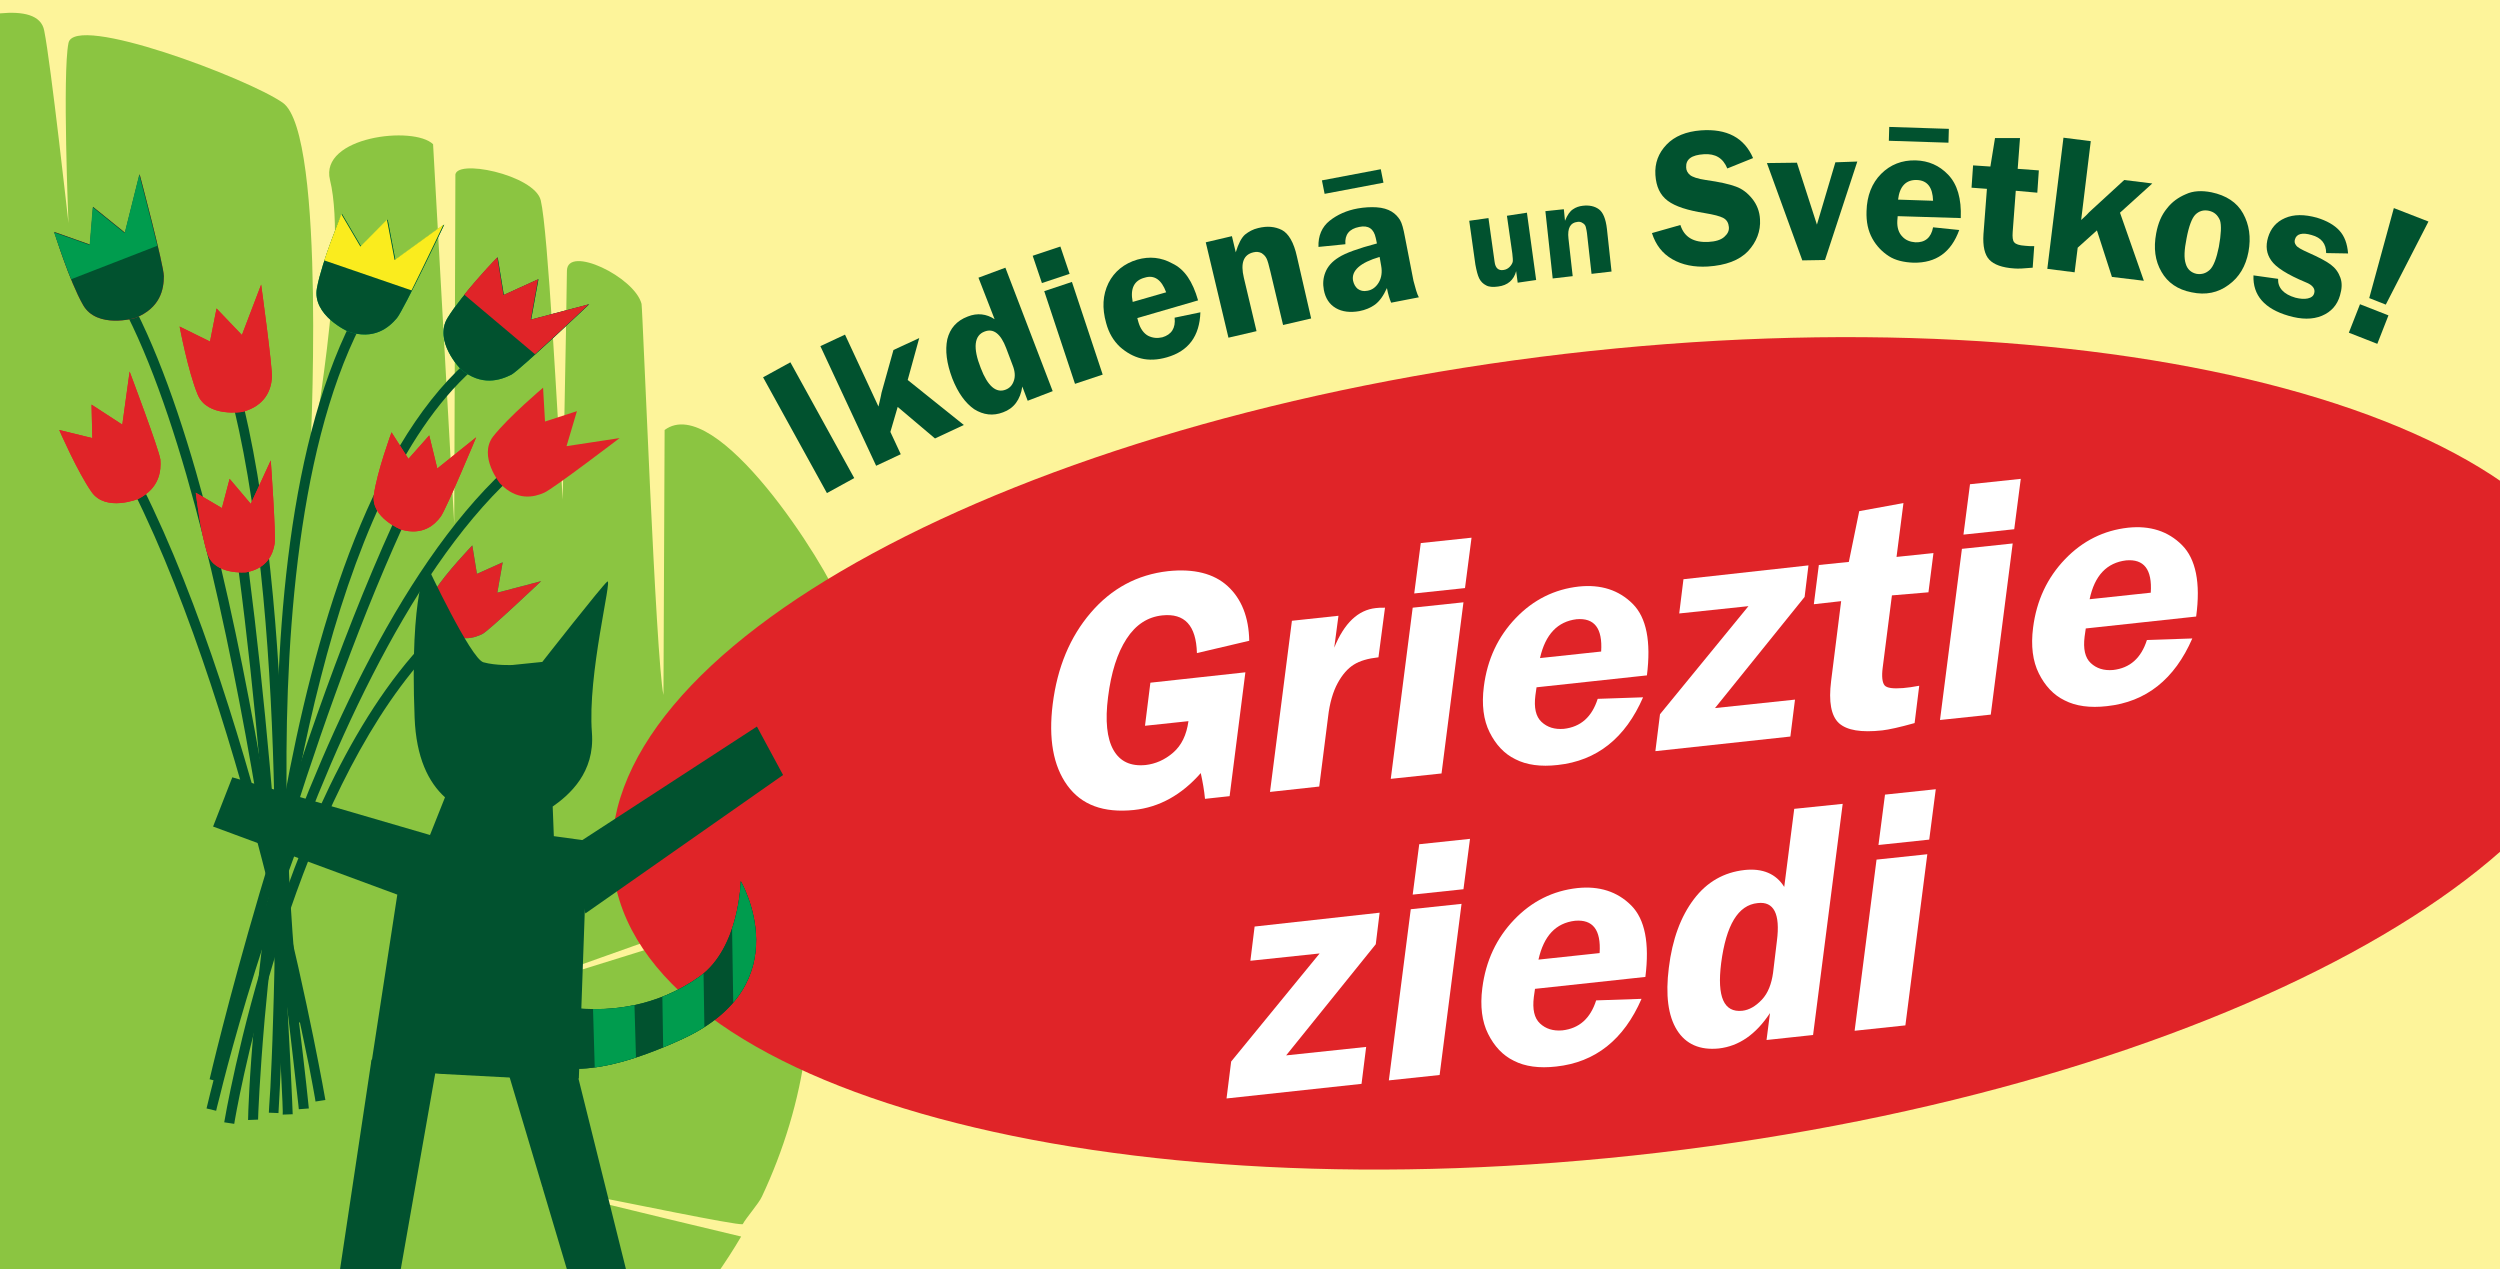 <?xml version="1.0" encoding="utf-8"?>
<!-- Generator: Adobe Illustrator 21.1.0, SVG Export Plug-In . SVG Version: 6.00 Build 0)  -->
<svg version="1.1" id="Layer_1" xmlns="http://www.w3.org/2000/svg" xmlns:xlink="http://www.w3.org/1999/xlink" x="0px" y="0px"
	 width="650px" height="330px" viewBox="0 0 650 330" style="enable-background:new 0 0 650 330;" xml:space="preserve">
<style type="text/css">
	.st0{clip-path:url(#SVGID_2_);fill:#FDF49A;}
	.st1{clip-path:url(#SVGID_2_);}
	.st2{fill-rule:evenodd;clip-rule:evenodd;fill:#8BC541;}
	.st3{fill:#E02428;}
	.st4{fill:#FFFFFF;}
	.st5{fill:#01522F;}
	.st6{fill:#00A84E;}
	.st7{fill:#FAEC1E;}
	.st8{fill:#009C4E;}
	.st9{clip-path:url(#SVGID_6_);}
</style>
<g>
	<defs>
		<rect id="SVGID_1_" width="650" height="331"/>
	</defs>
	<clipPath id="SVGID_2_">
		<use xlink:href="#SVGID_1_"  style="overflow:visible;"/>
	</clipPath>
	<rect x="-54.3" y="-20.2" class="st0" width="748.7" height="374.3"/>
	<g class="st1">
		<path class="st2" d="M-24.9,368.3l189.8-8.9c9.7-12.9,19.7-24.1,27.8-37.9c-114.5-27.3-3.8-2.7,0.4-3.2c0.9-1.7,4.2-5.4,5-7.2
			c11.2-23.8,16.3-52.8,8.3-76.3c-148.3,46.9-28,7.5,5.2-6.1c33.2-13.6-15.9-23.4-30.5-27.7c0,0,41.8,1.2,41.5-11.3
			c-0.3-12.5,0.3-21.3-3.8-32.2c-4.1-11-32.6-55.7-46-45.7l-0.3,68.9c-2-9.3-5.4-100.4-5.7-101.7c-1.8-7-19.3-15.4-19.4-8.6
			c-0.2,16.6-1.1,59.5-1.1,59.5c-1.4-22.1-3.8-69.8-5.7-77.8c-1.6-6.7-22.9-11.1-22.2-6.3l-0.3,90.4l-5.5-98.7
			c-5-4.9-29.6-2-26.8,9.3c4.8,19.4-5.2,73.2-5.2,73.2s4.4-85.3-7.1-93.3c-9-6.3-54.2-23.4-55.7-15.5c-1.6,7.9,0,46.8,0,46.8
			s-4.6-41.6-6.3-50C10-0.4-8,4.5-17.3,7.5c-9.4,3-26.4,13.1-26.4,13.1L-24.9,368.3z"/>
		<g>
			<path class="st3" d="M678.7,165.5c6.7,57.3-104.1,117.4-247.5,134.2c-143.4,16.8-265.1-16.1-271.8-73.4
				C152.6,168.9,263.5,108.8,406.9,92C550.3,75.3,671.9,108.2,678.7,165.5z"/>
		</g>
		<g>
			<g>
				<path class="st4" d="M323.8,174.8l-4.1,32.2l-6.4,0.7c-0.2-2.2-0.6-4.4-1.1-6.7c-5,5.7-10.8,8.9-17.4,9.6
					c-7.9,0.8-13.6-1.3-17.3-6.4c-3.7-5.1-4.9-12.2-3.8-21.1c1.2-9.6,4.5-17.5,9.9-23.8c5.4-6.3,12.1-9.9,20.1-10.8
					c6.7-0.7,11.9,0.6,15.5,3.9c3.6,3.3,5.5,8.1,5.6,14.2l-13.6,3.2c-0.2-7.2-3.2-10.4-9-9.8c-3.8,0.4-6.9,2.4-9.3,6.1
					c-2.4,3.7-4,8.7-4.8,15.1c-0.8,6.2-0.3,10.8,1.4,13.8c1.7,3,4.5,4.3,8.4,3.9c2.5-0.3,4.9-1.3,7.1-3.2c2.2-1.9,3.5-4.6,4-8.2
					l-11.3,1.2l1.4-11.2L323.8,174.8z"/>
				<path class="st4" d="M343,204.5l-12.8,1.4l5.7-44.5l12.1-1.3l-1.1,8.3c2.6-6.4,6.2-9.8,10.8-10.3c0.6-0.1,1.4-0.1,2.4-0.1
					l-1.7,12.9c-2.7,0.3-4.8,0.9-6.4,1.9c-1.6,1-3,2.6-4.2,4.8c-1.2,2.2-2.1,5.2-2.5,8.8L343,204.5z"/>
				<path class="st4" d="M380.5,156.6l-5.7,44.5l-13.2,1.4l5.7-44.5L380.5,156.6z M382.6,139.8l-1.7,13.1l-13.2,1.4l1.7-13.1
					L382.6,139.8z"/>
				<path class="st4" d="M428.2,175.6l-28.7,3.1c-0.1,0.8-0.2,1.5-0.3,2.1c-0.4,3.2,0.1,5.5,1.6,6.9c1.5,1.4,3.4,2,5.8,1.8
					c4.4-0.5,7.3-3.1,8.8-7.8l11.8-0.4c-4.6,10.6-12,16.5-22.2,17.6c-4.4,0.5-8.1,0-11-1.5c-2.9-1.4-5.1-3.8-6.7-7
					c-1.6-3.2-2.1-7.2-1.5-11.9c0.9-7.1,3.7-13,8.3-17.8c4.6-4.8,10.1-7.5,16.4-8.2c5.7-0.6,10.4,0.9,14,4.5
					C428.1,160.6,429.3,166.8,428.2,175.6z M400.4,171.1l15.9-1.7c0.4-6.1-1.8-8.8-6.4-8.4C405,161.6,401.8,164.9,400.4,171.1z"/>
				<path class="st4" d="M470.2,147l-1,8.2l-23.3,28.9l20.8-2.2l-1.2,9.6l-35.1,3.8l1.2-9.6l23-28.1l-18,1.9l1.1-8.9L470.2,147z"/>
				<path class="st4" d="M491.9,154.8l-2.4,18.8c-0.3,2.3-0.1,3.9,0.5,4.6c0.6,0.7,2.2,0.9,4.8,0.7c1.2-0.1,2.6-0.3,4.2-0.6
					l-1.2,9.7c-3.9,1.1-6.7,1.7-8.4,1.9c-5.5,0.6-9.2,0-11.3-1.9c-2-1.9-2.7-5.5-2-11l2.6-20.7l-7.1,0.8l1.3-10.2l7.8-0.8l2.7-13.2
					l11.5-2.1l-1.8,14l9.6-1l-1.3,10.2L491.9,154.8z"/>
				<path class="st4" d="M523.3,141.3l-5.7,44.5l-13.2,1.4l5.7-44.5L523.3,141.3z M525.4,124.5l-1.7,13.1l-13.2,1.4l1.7-13.1
					L525.4,124.5z"/>
				<path class="st4" d="M571,160.3l-28.7,3.1c-0.1,0.8-0.2,1.5-0.3,2.1c-0.4,3.2,0.1,5.5,1.6,6.9c1.5,1.4,3.4,2,5.8,1.8
					c4.4-0.5,7.3-3.1,8.8-7.8l11.8-0.4c-4.6,10.6-12,16.5-22.2,17.6c-4.4,0.5-8.1,0-11-1.5c-2.9-1.4-5.1-3.8-6.7-7
					c-1.6-3.2-2.1-7.2-1.5-11.9c0.9-7.1,3.7-13,8.3-17.8c4.6-4.8,10.1-7.5,16.4-8.2c5.7-0.6,10.4,0.9,14,4.5
					C570.9,145.3,572.2,151.5,571,160.3z M543.3,155.8l15.9-1.7c0.4-6.1-1.8-8.8-6.4-8.4C547.8,146.3,544.6,149.6,543.3,155.8z"/>
				<path class="st4" d="M358.7,237.3l-1,8.2l-23.3,28.9l20.8-2.2l-1.2,9.6l-35.1,3.8l1.2-9.6l23-28.1l-18,1.9l1.1-8.9L358.7,237.3z
					"/>
				<path class="st4" d="M380,235l-5.7,44.5l-13.2,1.4l5.7-44.5L380,235z M382.2,218.1l-1.7,13.1l-13.2,1.4l1.7-13.1L382.2,218.1z"
					/>
				<path class="st4" d="M427.8,254l-28.7,3.1c-0.1,0.8-0.2,1.5-0.3,2.1c-0.4,3.2,0.1,5.5,1.6,6.9c1.5,1.4,3.4,2,5.8,1.8
					c4.4-0.5,7.3-3.1,8.8-7.8l11.8-0.4c-4.6,10.6-12,16.5-22.2,17.6c-4.4,0.5-8.1,0-11-1.5c-2.9-1.4-5.1-3.8-6.7-7
					c-1.6-3.2-2.1-7.2-1.5-11.9c0.9-7.1,3.7-13,8.3-17.8c4.6-4.8,10.1-7.5,16.4-8.2c5.7-0.6,10.4,0.9,14,4.5
					C427.7,239,428.9,245.2,427.8,254z M400,249.5l15.9-1.7c0.4-6.1-1.8-8.8-6.4-8.4C404.5,240,401.4,243.3,400,249.5z"/>
				<path class="st4" d="M479.1,209l-7.7,60.1l-12.1,1.3l0.9-7c-3.7,5.6-8.1,8.6-13.3,9.2c-4.9,0.5-8.6-1.1-10.9-4.8
					c-2.3-3.7-3-9.1-2.1-16.2c0.9-7.4,3.1-13.3,6.5-17.8c3.4-4.5,7.8-7,13.2-7.6c4.7-0.5,8.2,1,10.3,4.4l2.6-20.3L479.1,209z
					 M462,244.6c0.9-7-0.8-10.3-5-9.8c-5.1,0.5-8.2,5.7-9.5,15.6c-1.1,8.8,0.7,12.9,5.5,12.4c1.8-0.2,3.5-1.2,5.1-2.9
					c1.6-1.7,2.5-4.1,2.9-7L462,244.6z"/>
				<path class="st4" d="M501.1,222.1l-5.7,44.5l-13.2,1.4l5.7-44.5L501.1,222.1z M503.3,205.2l-1.7,13.1l-13.2,1.4l1.7-13.1
					L503.3,205.2z"/>
			</g>
		</g>
		<g>
			<g>
				<g>
					<g>
						<path class="st5" d="M72.1,211.2c-0.9-40.2,1.9-93.4,19.4-127.9l0,0l2.3,1.2c-17.2,33.7-20,86.7-19.2,126.7l0,0
							c0.5,23.5,2.3,42.5,3.1,50.5l0,0c0.3,2.7,0.5,4.1,0.5,4.1l0,0l-2.6,0.3C75.7,266.1,72.8,242.7,72.1,211.2L72.1,211.2z"/>
					</g>
				</g>
				<g>
					<path class="st6" d="M90.5,86.2c0,0-9.4-4.2-8.1-11.3c1.3-7.1,6.5-19.3,6.5-19.3l5,8.5l6.9-7l2,10.5l12.7-9.2
						c0,0-10.5,22.1-12.3,24.3C101.1,85.2,97.2,88.5,90.5,86.2"/>
					<path class="st5" d="M90.5,86.2c0,0-9.4-4.2-8.1-11.3c1.3-7.1,6.5-19.3,6.5-19.3l5,8.5l6.9-7l2,10.5l12.7-9.2
						c0,0-10.5,22.1-12.3,24.3C101.1,85.2,97.2,88.5,90.5,86.2"/>
					<path class="st7" d="M84.3,67.7l22.7,7.8c3.6-7.2,8.3-17.1,8.3-17.1l-12.7,9.2l-2-10.5l-6.9,7l-5-8.5
						C88.9,55.6,86.3,61.6,84.3,67.7"/>
				</g>
				<g>
					<g>
						<path class="st5" d="M69.1,235.5c13-38,33.9-87,62.2-113.4l0,0l1.8,1.9c-27.7,25.7-48.6,74.5-61.5,112.4l0,0
							C64,258.5,59.1,277,57.2,284.8l0,0c-0.7,2.6-1,4-1,4l0,0l-2.5-0.6C53.7,288.2,59,265.2,69.1,235.5L69.1,235.5z"/>
					</g>
				</g>
				<g>
					<g>
						<path class="st5" d="M69.9,289.3c0,0,0.1-2.3,0.4-6.5l0,0c0.2-4.2,0.5-10.2,0.7-17.7l0,0c0.5-14.9,0.8-35.3,0.3-57.7l0,0
							c-0.7-33.7-3.4-71.7-10.4-101l0,0l2.5-0.6c7,29.6,9.7,67.7,10.4,101.5l0,0c1,44.8-1.4,82.1-1.4,82.1l0,0l0,0L69.9,289.3
							L69.9,289.3z"/>
					</g>
				</g>
				<g>
					<g>
						<path class="st5" d="M81.3,282.2c-0.5-2.8-1.3-6.9-2.4-12l0,0c-2.1-10.2-5.2-24.4-9.2-40.5l0,0c-8.1-32.2-20-72-35.1-102.2
							l0,0l2.3-1.2c30.6,61,47.7,159.6,47.7,159.7l0,0l-2.6,0.4C82.1,286.5,81.8,285,81.3,282.2L81.3,282.2z"/>
					</g>
				</g>
				<g>
					<g>
						<path class="st5" d="M54.5,280.6c0,0,18.6-80.4,47.7-144.5l0,0l2.4,1.1C79.3,193,61.9,261.4,57.9,277.7l0,0
							c-0.6,2.3-0.9,3.6-0.9,3.6v0l0,0L54.5,280.6L54.5,280.6z"/>
					</g>
				</g>
				<g>
					<g>
						<path class="st5" d="M77,282.2c-0.5-4.1-1.1-10.1-2-17.4l0,0c-1.8-14.7-4.5-34.8-8.2-56.9l0,0c-7.4-44.1-18.6-95.8-33.7-125.9
							l0,0l2.3-1.2c15.4,30.6,26.5,82.4,33.9,126.6l0,0c7.4,44.2,11,80.8,11,80.8l0,0l-2.6,0.2C77.7,288.6,77.5,286.3,77,282.2
							L77,282.2z"/>
					</g>
				</g>
				<g>
					<g>
						<path class="st5" d="M64.5,291.2L64.5,291.2c0-1.3,0.3-11.2,1.7-26.3l0,0c1.3-15.1,3.7-35.2,7.6-56.7l0,0
							c7.8-42.9,21.8-90.9,47.3-113.9l0,0l1.7,1.9c-18.5,16.6-31.1,47.5-39.4,80l0,0c-8.4,32.5-12.6,66.4-14.6,88.9l0,0
							c-1.3,15-1.7,25.1-1.7,26l0,0l0,0C67.1,291.1,64.5,291.2,64.5,291.2z"/>
					</g>
				</g>
				<g>
					<path class="st3" d="M104.3,137.7c0,0-7.9-3.1-7.1-9c0.8-6,4.6-16.3,4.6-16.3l4.4,6.9l5.4-6.1l2.1,8.6l10.1-8.1
						c0,0-7.8,18.7-9.2,20.6C113,136.5,109.9,139.3,104.3,137.7"/>
					<path class="st3" d="M104.3,137.7c0,0-7.9-3.1-7.1-9c0.8-6,4.6-16.3,4.6-16.3l4.4,6.9l5.4-6.1l2.1,8.6l10.1-8.1
						c0,0-7.8,18.7-9.2,20.6C113,136.5,109.9,139.3,104.3,137.7"/>
				</g>
				<g>
					<g>
						<path class="st5" d="M73,277.2c-0.4-8-1-19.3-1.9-32.8l0,0c-1.8-26.9-4.6-62.3-9.1-96.3l0,0l2.6-0.3
							c8.8,68.1,11.5,141.8,11.5,141.9l0,0l-2.6,0.1C73.6,289.8,73.4,285.2,73,277.2L73,277.2z"/>
					</g>
				</g>
				<g>
					<path class="st3" d="M64,148.8c0,0-8.2,0.8-10-4.7c-1.9-5.5-3.1-16-3.1-16l6.8,4l2-7.6l5.5,6.5l5.2-11.3c0,0,1.4,19.5,1,21.7
						C71,144,69.5,147.8,64,148.8"/>
					<path class="st3" d="M64,148.8c0,0-8.2,0.8-10-4.7c-1.9-5.5-3.1-16-3.1-16l6.8,4l2-7.6l5.5,6.5l5.2-11.3c0,0,1.4,19.5,1,21.7
						C71,144,69.5,147.8,64,148.8"/>
				</g>
				<g>
					<path class="st3" d="M130,125.7c0,0-5.7-7.1-1.8-12.2c4-5.1,13-12.7,13-12.7l0.5,8.8l8.3-2.7l-2.7,9.1l13.8-2.1
						c0,0-17.3,13.2-19.6,14.2C138.8,129.3,134.4,130.3,130,125.7"/>
				</g>
				<g>
					<g>
						<path class="st5" d="M58.3,291.8c0,0,3.8-22.8,12.7-50.2l0,0c8.9-27.5,23-59.8,43.7-78.9l0,0l1.8,1.9
							c-17.6,16.2-30.5,42.7-39.4,67.3l0,0c-8.9,24.7-13.8,47.5-15.5,56.4l0,0c-0.5,2.6-0.7,3.9-0.7,3.9l0,0l0,0L58.3,291.8
							L58.3,291.8z"/>
					</g>
				</g>
				<g>
					<path class="st6" d="M115.6,163.7c0,0-5.5-5.5-2.6-10.1c2.9-4.6,9.8-11.8,9.8-11.8l1.2,7.4l6.7-3l-1.4,7.9l11.4-3
						c0,0-13.4,12.7-15.2,13.7C123.3,165.9,119.7,167.1,115.6,163.7"/>
					<path class="st3" d="M115.6,163.7c0,0-5.5-5.5-2.6-10.1c2.9-4.6,9.8-11.8,9.8-11.8l1.2,7.4l6.7-3l-1.4,7.9l11.4-3
						c0,0-13.4,12.7-15.2,13.7C123.3,165.9,119.7,167.1,115.6,163.7"/>
				</g>
				<g>
					<path class="st6" d="M119.8,96c0,0-7.2-7.3-3.4-13.4c3.8-6.2,13-15.7,13-15.7l1.6,9.8l9-4.1l-1.9,10.5l15.1-4
						c0,0-17.8,16.9-20.2,18.3C130,98.9,125.2,100.5,119.8,96"/>
					<path class="st5" d="M119.8,96c0,0-7.2-7.3-3.4-13.4c3.8-6.2,13-15.7,13-15.7l1.6,9.8l9-4.1l-1.9,10.5l15.1-4
						c0,0-17.8,16.9-20.2,18.3C130,98.9,125.2,100.5,119.8,96"/>
					<path class="st3" d="M120.7,76.6l18.4,15.5c6-5.4,14-13,14-13l-15.1,4l1.9-10.5l-9,4.1l-1.6-9.8
						C129.3,66.8,124.7,71.6,120.7,76.6"/>
				</g>
				<g>
					<path class="st3" d="M35.1,82.7c0,0-9.9,2.9-13.5-3.4c-3.6-6.3-7.5-19-7.5-19l9.3,3.3l0.8-9.8l8.3,6.7l3.8-15.2
						c0,0,6.3,23.7,6.3,26.5C42.6,75.2,41.7,80.1,35.1,82.7"/>
					<path class="st5" d="M35.1,82.7c0,0-9.9,2.9-13.5-3.4c-3.6-6.3-7.5-19-7.5-19l9.3,3.3l0.8-9.8l8.3,6.7l3.8-15.2
						c0,0,6.3,23.7,6.3,26.5C42.6,75.2,41.7,80.1,35.1,82.7"/>
					<path class="st8" d="M18.5,72.6l22.4-8.7c-1.9-7.9-4.7-18.5-4.7-18.5l-3.8,15.2l-8.3-6.7l-0.8,9.8l-9.3-3.3
						C14.1,60.3,16.1,66.7,18.5,72.6"/>
				</g>
				<g>
					<path class="st3" d="M36,129.7c0,0-8.5,3.5-12.2-1.8c-3.7-5.3-8.4-16.1-8.4-16.1l8.6,2.1l-0.2-8.7l8,5.2l1.9-13.8
						c0,0,7.7,20.4,8,22.9C41.9,122.3,41.6,126.8,36,129.7"/>
					<path class="st3" d="M36,129.7c0,0-8.5,3.5-12.2-1.8c-3.7-5.3-8.4-16.1-8.4-16.1l8.6,2.1l-0.2-8.7l8,5.2l1.9-13.8
						c0,0,7.7,20.4,8,22.9C41.9,122.3,41.6,126.8,36,129.7"/>
				</g>
				<g>
					<path class="st3" d="M63,107.1c0,0-9.1,1.5-11.6-4.5c-2.5-6-4.7-17.7-4.7-17.7l7.9,3.9l1.7-8.6l6.6,6.9l5-13.1
						c0,0,3,21.7,2.8,24.2C70.5,101.2,69.1,105.5,63,107.1"/>
					<path class="st3" d="M63,107.1c0,0-9.1,1.5-11.6-4.5c-2.5-6-4.7-17.7-4.7-17.7l7.9,3.9l1.7-8.6l6.6,6.9l5-13.1
						c0,0,3,21.7,2.8,24.2C70.5,101.2,69.1,105.5,63,107.1"/>
				</g>
			</g>
			<g>
				<g>
					<g>
						<g>
							<defs>
								<path id="SVGID_3_" d="M150.9,262.2L150.9,262.2c7.3,0.6,19.5-0.1,31-8.3c10.4-7.5,10.7-24.8,10.7-24.8s15.7,26.8-15.1,41
									c-12.5,5.8-21.3,7.7-27.4,7.8L150.9,262.2"/>
							</defs>
							<clipPath id="SVGID_4_">
								<use xlink:href="#SVGID_3_"  style="overflow:visible;"/>
							</clipPath>
						</g>
					</g>
				</g>
				<g>
					<g>
						<polygon class="st5" points="196.8,188.9 203.6,201.5 152.2,237.5 147.9,220.7 						"/>
					</g>
					<polygon class="st5" points="96.6,275.5 87.9,333.4 103.6,333.4 113.9,274.9 					"/>
					<polygon class="st5" points="131.7,277.4 148.4,333.4 163.6,333.4 148.6,273.2 					"/>
					<g>
						<path class="st5" d="M153.9,190.5c-1.2-15.2,5.4-40.3,4-39.3c-1.4,1.1-16.9,20.9-16.9,20.9l-7.8,0.8c0,0-4.2,0.2-7.5-0.7
							c-3.3-0.9-14.6-25-14.6-25s-4.6,6.1-3.3,39.4c0.4,10.4,3.6,16.8,7.9,20.7l-3.9,9.8l-51.4-15l-5,12.8l47.9,17.7
							c0,0-6.8,44.2-6.8,44.3l4.3,0.9l7.9,0.9l5.7,0.5l22.6,1.2h13.5l2.2-61.8l-8.7-1.2l-0.3-7.7C148,206.7,154.7,200.9,153.9,190.5
							z"/>
					</g>
					<g>
						<path class="st5" d="M149.9,277.6C150,277.6,150,277.6,149.9,277.6C150,277.6,150,277.6,149.9,277.6c0.3-5.2,0-10.2,1-15.4
							l0,0.1c7.3,0.5,19.5-0.2,31-8.4c10.4-7.5,10.7-24.8,10.7-24.8s15.7,26.8-15.1,41c-12.5,5.8-21.3,7.7-27.4,7.8H150
							c0,0-0.1,0-0.1,0C149.9,277.8,149.9,277.7,149.9,277.6z"/>
						<g>
							<defs>
								<path id="SVGID_5_" d="M150.9,262.2L150.9,262.2c7.3,0.6,19.5-0.1,31-8.3c10.4-7.5,10.7-24.8,10.7-24.8s15.7,26.8-15.1,41
									c-12.5,5.8-21.3,7.7-27.4,7.8L150.9,262.2"/>
							</defs>
							<use xlink:href="#SVGID_5_"  style="overflow:visible;fill:#01522F;"/>
							<clipPath id="SVGID_6_">
								<use xlink:href="#SVGID_5_"  style="overflow:visible;"/>
							</clipPath>
							<g class="st9">
								<polygon class="st8" points="164.6,248.9 165.8,290.2 155,290.3 153.8,249 								"/>
								<polygon class="st8" points="172.7,290.1 171.7,226.2 182.5,226.1 183.5,290 								"/>
								<polygon class="st8" points="191.1,289.9 190.1,226.1 200.9,226 201.9,289.9 								"/>
							</g>
						</g>
					</g>
				</g>
				<g>
					<g>
						<g>
							<defs>
								<path id="SVGID_7_" d="M150.9,262.2L150.9,262.2c7.3,0.6,19.5-0.1,31-8.3c10.4-7.5,10.7-24.8,10.7-24.8s15.7,26.8-15.1,41
									c-12.5,5.8-21.3,7.7-27.4,7.8L150.9,262.2"/>
							</defs>
							<clipPath id="SVGID_8_">
								<use xlink:href="#SVGID_7_"  style="overflow:visible;"/>
							</clipPath>
						</g>
					</g>
				</g>
			</g>
		</g>
		<g>
			<g>
				<path class="st5" d="M205.5,94.2l16.6,30.1l-7.1,3.9l-16.6-30.1L205.5,94.2z"/>
				<path class="st5" d="M236,98.8l14.6,11.7l-7.5,3.5l-9.7-8.2l-1.9,6.5l2.7,5.8l-6.4,3L213.3,90l6.4-3l8.7,18.7l0.4-1.7
					c0.2-0.8,0.3-1.4,0.4-1.9l3.1-11.1l6.7-3.1L236,98.8z"/>
				<path class="st5" d="M261.4,69.6l12.3,32.1l-6.5,2.5l-1.4-3.7c-0.5,3.4-2.2,5.7-5,6.7c-2.6,1-5.1,0.7-7.5-0.8
					c-2.3-1.6-4.2-4.2-5.7-8c-1.5-4-1.9-7.3-1.3-10.2c0.7-2.8,2.4-4.8,5.3-5.9c2.5-1,4.9-0.7,7,0.7l-4.2-10.8L261.4,69.6z
					 M261.6,90.5c-1.4-3.7-3.3-5.2-5.6-4.3c-2.7,1-3.1,4.2-1,9.5c1.8,4.7,4,6.6,6.5,5.6c1-0.4,1.7-1.1,2.1-2.3
					c0.4-1.1,0.3-2.5-0.3-4L261.6,90.5z"/>
				<path class="st5" d="M275.7,64.1l2.4,7.1l-7.2,2.4l-2.4-7.1L275.7,64.1z M278.7,73.3l8,24.1l-7.2,2.4l-8-24.1L278.7,73.3z"/>
				<path class="st5" d="M311.5,78.1l-15.8,4.6c0.1,0.4,0.2,0.8,0.3,1.1c0.5,1.7,1.4,2.9,2.5,3.5c1.2,0.6,2.4,0.7,3.7,0.4
					c2.4-0.7,3.5-2.4,3.2-5.1l6.7-1.4c-0.2,6.2-3.1,10.1-8.7,11.7c-2.4,0.7-4.7,0.8-6.7,0.3c-2-0.5-3.8-1.5-5.5-3
					c-1.7-1.6-2.9-3.6-3.6-6.2c-1.1-3.9-0.9-7.3,0.6-10.4c1.5-3,4.1-5.1,7.5-6.1c3.2-0.9,6.2-0.6,9.1,1
					C308,70,310.1,73.2,311.5,78.1z M294.5,78.5l8.7-2.5c-1.2-3.3-3.1-4.6-5.6-3.8C294.9,72.9,293.8,75,294.5,78.5z"/>
				<path class="st5" d="M340.9,82.8l-7.3,1.7l-3.3-13.9c-0.4-1.7-0.7-2.8-1-3.4c-0.3-0.6-0.7-1-1.3-1.4c-0.6-0.3-1.3-0.4-2.1-0.2
					c-2.6,0.6-3.4,2.8-2.5,6.6l3.3,13.9l-7.3,1.7l-5.9-24.8l6.8-1.6l1,4.2c0.7-2.3,1.5-3.8,2.4-4.6c1-0.8,2.1-1.4,3.4-1.7
					c2.4-0.6,4.4-0.4,6.2,0.5c1.7,0.9,3.1,3.2,3.9,6.9L340.9,82.8z"/>
				<path class="st5" d="M368.9,77.3l-7.2,1.4c-0.4-0.9-0.8-2.2-1.1-3.8c-0.9,2-1.9,3.4-3.1,4.3c-1.1,0.8-2.5,1.4-4.1,1.7
					c-2.3,0.4-4.4,0.2-6.1-0.8c-1.7-1-2.7-2.6-3.1-4.7c-0.3-1.6-0.2-3.1,0.4-4.6c0.6-1.5,1.7-2.8,3.5-3.9c1.7-1.1,5-2.3,9.9-3.6
					l-0.3-1.4c-0.5-2.4-1.9-3.4-4.3-2.9c-2.6,0.5-3.8,2-3.6,4.5l-7,0.7c-0.1-2.9,0.9-5.2,2.9-6.8c2-1.6,4.5-2.7,7.3-3.2
					c1.7-0.3,3.4-0.4,4.9-0.3c1.6,0.1,2.9,0.5,3.9,1.1c1,0.6,1.7,1.4,2.2,2.2c0.5,0.8,0.9,2.3,1.3,4.5l2.2,11.3
					C368,74.9,368.4,76.4,368.9,77.3z M359,44l0.7,3.5l-15.3,2.9l-0.7-3.5L359,44z M358.7,66.8c-5.1,1.5-7.4,3.6-6.9,6.2
					c0.2,0.9,0.6,1.6,1.2,2.1c0.7,0.5,1.5,0.7,2.5,0.5c1.3-0.2,2.3-1,3-2.2c0.7-1.2,0.9-2.7,0.6-4.3L358.7,66.8z"/>
				<path class="st5" d="M397,55.3l2.4,17.5l-4.8,0.7l-0.4-3c-0.6,2.3-2.2,3.7-4.7,4c-1.3,0.2-2.4,0.1-3.1-0.3
					c-0.8-0.4-1.4-1-1.8-1.8c-0.4-0.8-0.7-2-1-3.6L382,57.4l5-0.7l1.6,11.4c0.2,1.6,1,2.3,2.3,2.1c0.7-0.1,1.2-0.4,1.6-0.8
					c0.4-0.4,0.7-0.9,0.8-1.3c0.1-0.4,0-1.2-0.1-2.2l-1.4-9.8L397,55.3z"/>
				<path class="st5" d="M419,70.6l-5.2,0.6l-1.1-9.8c-0.1-1.2-0.3-2-0.4-2.4c-0.1-0.4-0.4-0.8-0.8-1c-0.4-0.3-0.9-0.4-1.4-0.3
					c-1.8,0.2-2.6,1.6-2.3,4.3l1.1,9.8l-5.2,0.6l-1.9-17.5l4.8-0.5l0.3,3c0.6-1.5,1.3-2.5,2.1-3c0.7-0.5,1.6-0.8,2.5-0.9
					c1.7-0.2,3.1,0.1,4.2,0.9c1.1,0.8,1.8,2.5,2.1,5.1L419,70.6z"/>
				<path class="st5" d="M455.8,41.1l-6.7,2.7c-1.1-2.7-3.1-3.9-6.1-3.7c-3.2,0.2-4.7,1.3-4.6,3.4c0,0.8,0.4,1.5,1,2
					c0.6,0.5,2,1,4.1,1.3c3.6,0.5,6.2,1.1,7.8,1.7c1.7,0.6,3.1,1.7,4.3,3.2c1.2,1.5,1.9,3.3,2,5.3c0.2,3.1-0.9,5.9-3.1,8.3
					c-2.3,2.4-5.8,3.7-10.5,4c-3.5,0.2-6.6-0.4-9.2-1.9c-2.6-1.5-4.3-3.7-5.3-6.8l7.4-2.1c1,3.2,3.5,4.6,7.3,4.4
					c1.8-0.1,3.2-0.5,4.1-1.3c0.9-0.8,1.3-1.6,1.2-2.6c-0.1-1-0.5-1.8-1.4-2.3c-0.9-0.5-2.5-0.9-4.9-1.3c-4.4-0.7-7.6-1.7-9.6-3.2
					c-2-1.5-3-3.7-3.2-6.7c-0.2-3.1,0.8-5.7,2.9-7.9c2.1-2.2,5.1-3.4,8.9-3.7C449,33.4,453.5,35.8,455.8,41.1z"/>
				<path class="st5" d="M482.9,42l-8.4,25.6l-5.9,0.1l-9.2-25.3l7.8-0.1l5.2,16.1l4.8-16.2L482.9,42z"/>
				<path class="st5" d="M509.8,56.7l-16.4-0.5c0,0.5-0.1,0.8-0.1,1.2c-0.1,1.8,0.4,3.2,1.3,4.1c0.9,1,2.1,1.4,3.4,1.5
					c2.5,0.1,4.1-1.2,4.6-3.9l6.8,0.7c-2.1,5.8-6,8.6-11.9,8.5c-2.5-0.1-4.7-0.6-6.4-1.7c-1.7-1.1-3.2-2.6-4.3-4.6
					c-1.1-2-1.6-4.3-1.5-7.1c0.1-4,1.4-7.3,3.8-9.7c2.4-2.4,5.4-3.6,9-3.5c3.3,0.1,6.1,1.3,8.4,3.7C508.9,47.9,510,51.6,509.8,56.7z
					 M506.7,33.5l-0.1,3.6l-15.5-0.5l0.1-3.6L506.7,33.5z M493.5,51.9l9.1,0.3c-0.1-3.5-1.5-5.3-4.2-5.4
					C495.6,46.7,493.9,48.4,493.5,51.9z"/>
				<path class="st5" d="M524.1,49.6l-0.8,10.7c-0.1,1.3,0,2.3,0.4,2.7c0.4,0.5,1.3,0.8,2.8,0.9c0.7,0.1,1.5,0.1,2.4,0.1l-0.4,5.6
					c-2.2,0.2-3.8,0.3-4.8,0.2c-3.1-0.2-5.3-1-6.5-2.3c-1.2-1.3-1.7-3.5-1.5-6.6l0.9-11.8l-4-0.3l0.4-5.8l4.5,0.3l1.2-7.4l6.5,0
					l-0.6,8l5.5,0.4l-0.4,5.8L524.1,49.6z"/>
				<path class="st5" d="M551.2,55.3l6.2,17.7l-8.3-1l-3.9-12.1l-5,4.5l-0.8,6.4l-7.1-0.9l4.2-34.1l7.1,0.9l-2.5,20.5l1.3-1.2
					c0.5-0.6,1-1,1.4-1.4l8.5-7.8l7.3,0.9L551.2,55.3z"/>
				<path class="st5" d="M575,50c3.8,0.8,6.6,2.6,8.2,5.5c1.6,2.9,2.1,6.2,1.4,10c-0.7,3.7-2.4,6.6-5.2,8.6c-2.7,2-5.9,2.7-9.6,1.9
					c-3.6-0.7-6.2-2.5-7.8-5.3c-1.7-2.9-2.1-6.2-1.4-10c0.5-2.7,1.4-4.8,2.8-6.5c1.3-1.7,3-2.9,4.9-3.7
					C570.2,49.6,572.5,49.5,575,50z M574.3,54.8c-1.4-0.3-2.6,0.1-3.5,1c-0.9,0.9-1.7,3-2.3,6.2c-0.6,3-0.7,5.1-0.2,6.6
					c0.4,1.4,1.4,2.3,2.8,2.6c1.3,0.2,2.4-0.1,3.4-1c1-0.9,1.8-3,2.4-6c0.6-3.3,0.7-5.6,0.3-6.9C576.6,55.9,575.7,55.1,574.3,54.8z"
					/>
				<path class="st5" d="M610.5,65.9l-5.7-0.1c0-2.4-1.2-4-3.8-4.7c-2.4-0.7-3.9-0.3-4.3,1.1c-0.2,0.6-0.1,1.1,0.3,1.6
					c0.3,0.5,1.4,1.1,3.2,1.9c2.7,1.2,4.6,2.2,5.8,3.1c1.2,0.9,2,2,2.5,3.4c0.5,1.4,0.4,2.9-0.1,4.6c-0.7,2.5-2.3,4.3-4.7,5.3
					c-2.4,1-5.3,1-8.7,0c-6.2-1.8-9.3-5.3-9.1-10.5l6.4,0.9c-0.1,2.3,1.4,4,4.5,4.9c1.2,0.3,2.3,0.4,3.2,0.2
					c0.9-0.2,1.5-0.6,1.7-1.4c0.3-1.1-0.4-2.1-2.2-2.8c-4.8-2-7.8-3.9-9-5.7c-1.2-1.7-1.5-3.7-0.8-6c0.7-2.3,2.1-4,4.4-5
					c2.3-1,5-1,8.3-0.1c2.6,0.8,4.5,1.9,5.8,3.3C609.6,61.4,610.3,63.4,610.5,65.9z"/>
				<path class="st5" d="M610.7,86.5l2.9-7.4L621,82l-2.9,7.4L610.7,86.5z M616,77.5l6.4-23.4l9,3.5l-11.1,21.6L616,77.5z"/>
			</g>
		</g>
	</g>
</g>
</svg>
